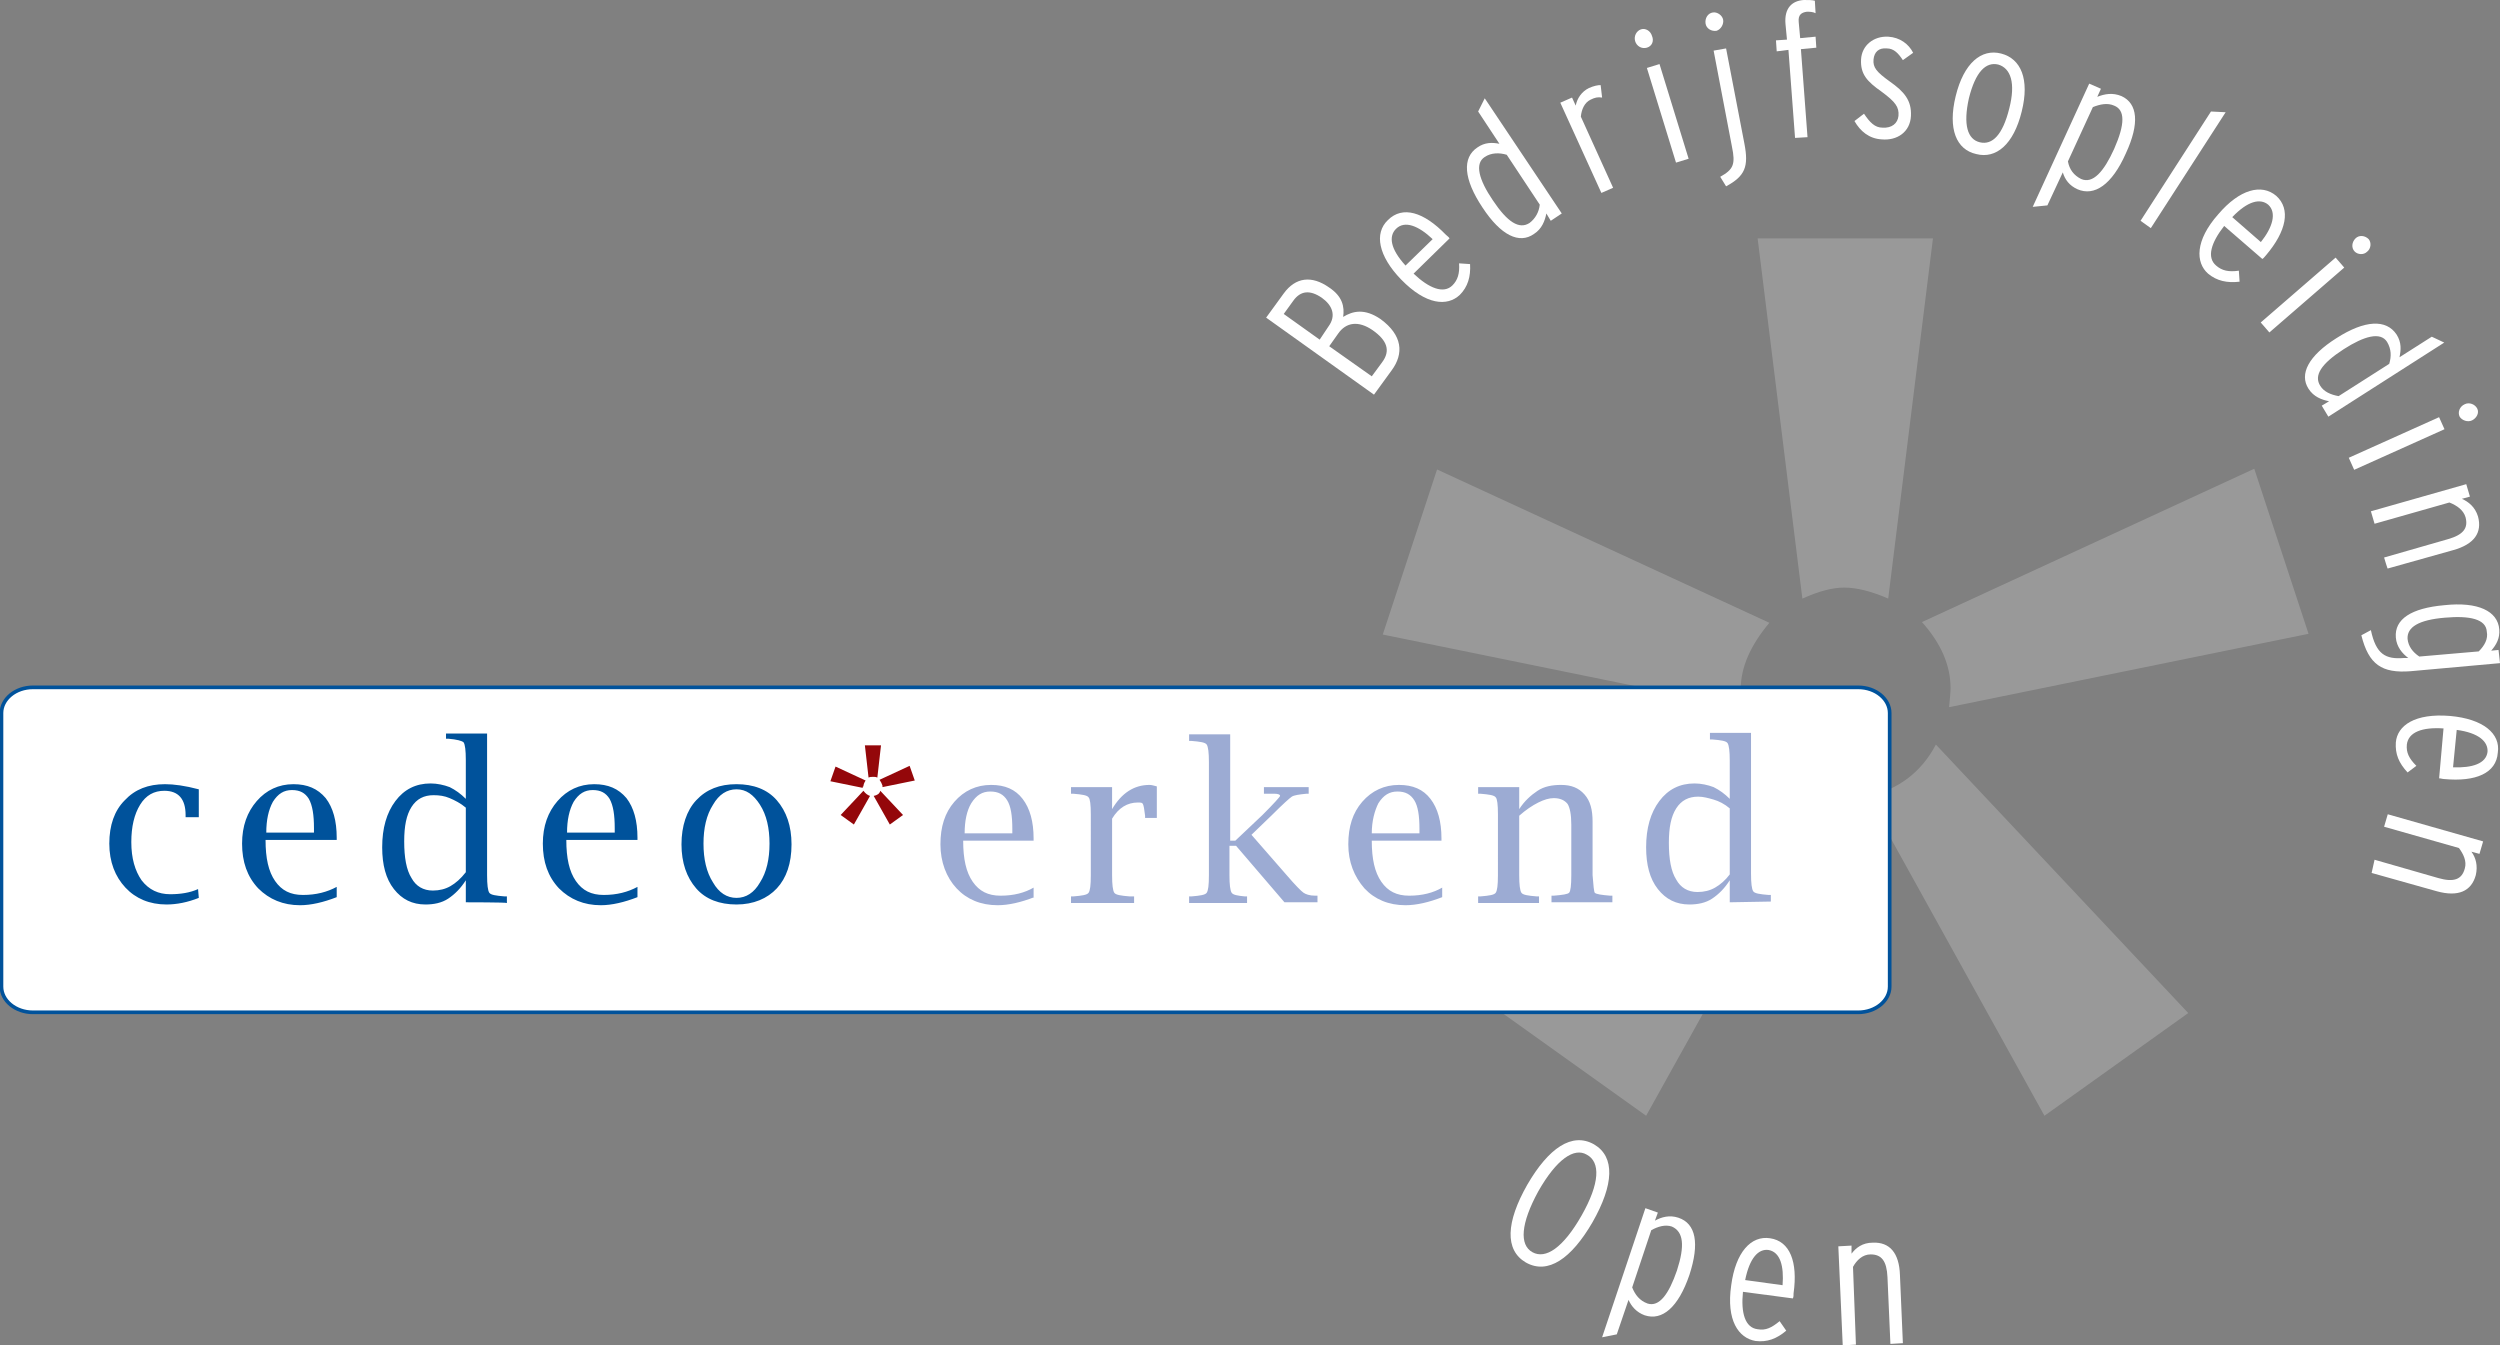 <?xml version="1.0" encoding="utf-8"?>
<!-- Generator: Adobe Illustrator 24.2.1, SVG Export Plug-In . SVG Version: 6.00 Build 0)  -->
<svg version="1.1" id="Layer_1" xmlns="http://www.w3.org/2000/svg" xmlns:xlink="http://www.w3.org/1999/xlink" x="0px" y="0px"
	 viewBox="0 0 340.8 183.4" style="enable-background:new 0 0 340.8 183.4;" xml:space="preserve">
<rect x="0" y="0" width="340.8" height="183.4" fill="#808080" stroke="none"/>
<style type="text/css">
	.st0{opacity:0.2;fill:#FFFFFF;}
	.st1{fill:#FFFFFF;stroke:#00529B;stroke-width:0.501;}
	.st2{fill:#94070A;}
	.st3{fill:#9CABD3;}
	.st4{fill:#00529B;}
	.st5{fill:#FFFFFF;}
</style>
<path class="st0" d="M237.5,96.5l-49-10l7.4-22.5l45.3,20.9c-2.6,3.1-3.9,6.1-3.9,9C237.4,94.4,237.4,95.3,237.5,96.5z M248.6,108.6
	l-24.2,43.5l-19.6-14l34.2-36.6C241.3,105.4,244.5,107.8,248.6,108.6L248.6,108.6z M245.7,81.6l-6.1-49.1h23.9l-6.1,49.1
	c-2.3-1-4.3-1.5-6-1.5C249.8,80.1,247.9,80.6,245.7,81.6L245.7,81.6z M263.9,101.5l34.4,36.6l-19.6,14l-24.1-43.5
	C258.8,107.6,261.9,105.3,263.9,101.5L263.9,101.5z M262,84.8l45.3-20.9l7.4,22.5l-49,10c0.1-1.1,0.2-2,0.2-2.6
	C265.9,90.7,264.6,87.7,262,84.8z"/>
<g>
	<path class="st1" d="M257.6,134.5c0,1.9-1.9,3.5-4.3,3.5H4.5c-2.4,0-4.3-1.6-4.3-3.5V97.2c0-1.9,1.9-3.5,4.3-3.5h248.8
		c2.4,0,4.3,1.6,4.3,3.5V134.5z"/>
	<path class="st2" d="M117.6,107.4l-4.4-0.9l0.7-2l4.1,1.9c-0.2,0.3-0.3,0.6-0.3,0.8C117.6,107.2,117.6,107.3,117.6,107.4z
		 M118.6,108.5l-2.2,3.9l-1.8-1.3l3.1-3.3C118,108.2,118.3,108.4,118.6,108.5z M118.4,106l-0.5-4.4h2.2l-0.5,4.4
		c-0.2-0.1-0.4-0.1-0.5-0.1C118.8,105.9,118.6,105.9,118.4,106z M120,107.8l3.1,3.3l-1.8,1.3l-2.2-3.9
		C119.6,108.4,119.9,108.2,120,107.8z M119.9,106.3l4.1-1.9l0.7,2l-4.4,0.9c0-0.1,0-0.2,0-0.2C120.2,106.8,120.1,106.6,119.9,106.3z
		"/>
	<path class="st3" d="M141,122.3c-1.8,0.7-3.5,1.1-5,1.1c-2.3,0-4.2-0.8-5.6-2.3s-2.2-3.6-2.2-6s0.6-4.3,1.9-5.8
		c1.3-1.5,3-2.3,5-2.3c1.9,0,3.3,0.6,4.3,1.9s1.5,3.1,1.5,5.4v0.3h-9.6c0,2.5,0.4,4.3,1.3,5.6c0.9,1.3,2.1,1.9,3.8,1.9
		c1.8,0,3.3-0.4,4.5-1.1v1.3H141z M131.5,113.6h6.5V113c0-1.8-0.2-3.1-0.7-3.9s-1.2-1.2-2.3-1.2s-1.9,0.5-2.6,1.6
		C131.8,110.5,131.5,111.9,131.5,113.6z M151.6,111.6v7.7c0,1.3,0.1,2.1,0.3,2.4s0.9,0.4,2.1,0.5h0.6v0.9H146v-0.9h0.3
		c1.2-0.1,1.9-0.2,2.1-0.5c0.2-0.3,0.3-1,0.3-2.4V111c0-1.3-0.1-2.1-0.3-2.3c-0.2-0.3-0.9-0.4-2.1-0.5H146v-0.9h5.6v3
		c1.3-2.2,3-3.3,5.1-3.3c0.3,0,0.6,0.1,1,0.2v4.3h-1.6v-0.3c-0.1-0.9-0.2-1.4-0.3-1.6s-0.3-0.2-0.7-0.2
		C153.7,109.4,152.5,110.1,151.6,111.6L151.6,111.6z M167.6,115.3v4c0,1.3,0.1,2.1,0.3,2.4s0.8,0.4,1.8,0.5h0.3v0.9h-7.9v-0.9h0.3
		c1.2-0.1,1.9-0.2,2.1-0.5c0.2-0.3,0.3-1,0.3-2.4v-15.4c0-1.3-0.1-2.1-0.3-2.4s-0.9-0.4-2.1-0.5h-0.3v-0.9h5.6v14.5h0.7l3.7-3.5
		c1.6-1.6,2.4-2.5,2.4-2.6c0-0.2-0.3-0.3-0.8-0.3c-0.4,0-0.7,0-1.1,0h-0.3v-0.9h6.1v0.9h-0.3c-1,0.1-1.7,0.2-2,0.4
		c-0.3,0.2-1.2,1-2.7,2.5l-2.8,2.7l4.8,5.5c1.2,1.4,2,2.2,2.3,2.4c0.3,0.2,0.8,0.4,1.6,0.4h0.3v0.9h-4.5l-6.6-7.7H167.6L167.6,115.3
		z M196.6,122.3c-1.8,0.7-3.5,1.1-5,1.1c-2.3,0-4.2-0.8-5.6-2.3c-1.4-1.6-2.2-3.6-2.2-6s0.6-4.3,1.9-5.8c1.3-1.5,3-2.3,5-2.3
		c1.9,0,3.3,0.6,4.3,1.9s1.5,3.1,1.5,5.4v0.3H187c0,2.5,0.4,4.3,1.3,5.6c0.9,1.3,2.1,1.9,3.8,1.9c1.8,0,3.3-0.4,4.5-1.1
		C196.6,120.8,196.6,122.3,196.6,122.3z M187,113.6h6.5V113c0-1.8-0.2-3.1-0.7-3.9s-1.2-1.2-2.3-1.2s-1.9,0.5-2.6,1.6
		C187.4,110.5,187,111.9,187,113.6L187,113.6z M207.1,110.3c0.7-1.1,1.6-1.9,2.5-2.5s2-0.8,3.2-0.8c1.4,0,2.4,0.4,3.2,1.3
		s1.1,2.1,1.1,3.7v7.3c0.1,1.4,0.2,2.3,0.3,2.4c0.2,0.2,0.9,0.3,2.1,0.4h0.3v0.9h-8.3v-0.9h0.3c1.2-0.1,1.9-0.2,2.1-0.4
		c0.2-0.2,0.3-1,0.3-2.4v-6.9c0-1.4-0.2-2.3-0.5-2.8c-0.4-0.5-1-0.8-1.9-0.8c-0.6,0-1.3,0.2-2.1,0.6s-1.7,1-2.6,1.8v8.1
		c0,1.3,0.1,2.1,0.3,2.4s0.9,0.4,2.1,0.5h0.3v0.9h-8.3v-0.9h0.3c1.2-0.1,1.9-0.2,2.1-0.5c0.2-0.3,0.3-1,0.3-2.4V111
		c0-1.3-0.1-2.1-0.3-2.3c-0.2-0.3-0.9-0.4-2.1-0.5h-0.3v-0.9h5.6L207.1,110.3L207.1,110.3z M235.8,123v-3c-0.7,1.1-1.5,1.9-2.4,2.5
		s-2,0.8-3.1,0.8c-1.8,0-3.2-0.7-4.3-2.1s-1.6-3.3-1.6-5.7c0-2.6,0.6-4.7,1.8-6.3c1.2-1.6,2.8-2.4,4.8-2.4c0.9,0,1.8,0.2,2.6,0.5
		c0.8,0.4,1.5,0.9,2.2,1.6v-5.2c0-1.3-0.1-2.1-0.3-2.4s-0.9-0.4-2.1-0.5h-0.3v-0.9h5.6v19.2c0,1.3,0.1,2.1,0.3,2.4s0.9,0.4,2.1,0.5
		h0.3v0.9L235.8,123L235.8,123z M235.8,110.2c-0.7-0.6-1.5-1-2.2-1.2s-1.4-0.4-2.1-0.4c-1.3,0-2.3,0.5-3,1.6s-1,2.6-1,4.7
		c0,2.2,0.3,3.9,1,5c0.6,1.1,1.6,1.7,2.9,1.7c0.9,0,1.7-0.2,2.4-0.6s1.4-1,2-1.8L235.8,110.2L235.8,110.2z"/>
	<path class="st4" d="M27.1,122.4c-1.5,0.6-3,0.9-4.4,0.9c-2.3,0-4.2-0.8-5.6-2.3s-2.2-3.5-2.2-6s0.7-4.5,2.1-5.9
		c1.4-1.5,3.2-2.2,5.5-2.2c1.2,0,2.7,0.2,4.6,0.7v3.8h-1.8v-0.3c0-2.2-1-3.3-2.9-3.3c-1.4,0-2.5,0.6-3.3,1.9s-1.2,3-1.2,5.1
		c0,2.2,0.5,3.9,1.4,5.2c1,1.3,2.3,1.9,3.9,1.9c1.4,0,2.7-0.2,3.8-0.7L27.1,122.4L27.1,122.4z M45.9,122.3c-1.8,0.7-3.5,1.1-5,1.1
		c-2.3,0-4.2-0.8-5.7-2.3c-1.5-1.6-2.2-3.6-2.2-6.1c0-2.4,0.7-4.3,2-5.8s3-2.3,5-2.3c1.9,0,3.3,0.6,4.4,1.9c1,1.3,1.5,3.1,1.5,5.4
		v0.3h-9.7c0,2.5,0.4,4.3,1.3,5.6s2.1,1.9,3.8,1.9c1.8,0,3.3-0.4,4.6-1.1L45.9,122.3L45.9,122.3z M36.3,113.5h6.5v-0.6
		c0-1.8-0.2-3.1-0.7-4c-0.5-0.8-1.2-1.2-2.3-1.2s-1.9,0.5-2.6,1.6C36.6,110.4,36.3,111.8,36.3,113.5z M63.5,123v-3
		c-0.7,1.1-1.5,1.9-2.4,2.5s-2,0.8-3.1,0.8c-1.8,0-3.2-0.7-4.3-2.1s-1.6-3.3-1.6-5.7c0-2.6,0.6-4.7,1.8-6.3c1.2-1.6,2.8-2.4,4.8-2.4
		c0.9,0,1.8,0.2,2.6,0.5c0.8,0.4,1.5,0.9,2.2,1.6v-5.3c0-1.3-0.1-2.1-0.3-2.4c-0.2-0.2-0.9-0.4-2.1-0.5h-0.3V100h5.6v19.3
		c0,1.3,0.1,2.1,0.3,2.4s0.9,0.4,2.1,0.5h0.3v0.9C69.1,123,63.5,123,63.5,123z M63.5,110.1c-0.7-0.6-1.5-1-2.2-1.3s-1.4-0.4-2.2-0.4
		c-1.3,0-2.3,0.5-3,1.6s-1,2.6-1,4.7c0,2.2,0.3,3.9,1,5c0.6,1.1,1.6,1.7,2.9,1.7c0.9,0,1.7-0.2,2.4-0.6s1.4-1,2.1-1.9
		C63.5,119,63.5,110.1,63.5,110.1z M86.9,122.3c-1.8,0.7-3.5,1.1-5,1.1c-2.3,0-4.2-0.8-5.7-2.3c-1.5-1.6-2.2-3.6-2.2-6.1
		c0-2.4,0.7-4.3,2-5.8s3-2.3,5-2.3c1.9,0,3.3,0.6,4.4,1.9c1,1.3,1.5,3.1,1.5,5.4v0.3h-9.7c0,2.5,0.4,4.3,1.3,5.6
		c0.9,1.3,2.1,1.9,3.8,1.9c1.8,0,3.3-0.4,4.6-1.1L86.9,122.3L86.9,122.3z M77.3,113.5h6.5v-0.6c0-1.8-0.2-3.1-0.7-4
		c-0.5-0.8-1.2-1.2-2.3-1.2s-1.9,0.5-2.6,1.6C77.6,110.4,77.3,111.8,77.3,113.5z M100.4,123.3c-2.3,0-4.2-0.7-5.5-2.2s-2-3.5-2-6
		s0.7-4.6,2-6c1.4-1.5,3.2-2.2,5.5-2.2s4.2,0.7,5.5,2.2s2,3.5,2,6c0,2.6-0.7,4.6-2,6S102.7,123.3,100.4,123.3z M100.4,122.4
		c1.3,0,2.4-0.7,3.2-2.1c0.9-1.4,1.3-3.2,1.3-5.3c0-2.1-0.4-3.9-1.3-5.3s-1.9-2.1-3.2-2.1c-1.3,0-2.4,0.7-3.2,2.1
		c-0.9,1.4-1.3,3.2-1.3,5.3c0,2.1,0.4,3.9,1.3,5.3C98,121.7,99.1,122.4,100.4,122.4z"/>
</g>
<g>
	<path class="st5" d="M188.2,43.5c-2.2-1.5-3.8-1.1-5.1-0.3c0.2-1.4-0.1-2.8-1.9-4c-2.4-1.7-4.6-1.4-6.2,0.8l-2.4,3.3l14.7,10.5
		l2.4-3.3C191.4,48.2,191.2,45.7,188.2,43.5z M179.9,46.3l-4.9-3.5l1.3-1.8c1-1.4,2.3-1.5,3.9-0.4c1.4,1,2,2.4,0.9,3.9L179.9,46.3z
		 M188.4,49.4l-1.4,1.9l-5.8-4.1l1.2-1.7c1.1-1.6,2.8-1.8,4.7-0.5C189.1,46.4,189.6,47.8,188.4,49.4z"/>
	<path class="st5" d="M200.4,36l-1.5-0.1c0.1,1.4-0.2,2.3-0.9,3c-1.2,1.2-3.2,0.4-5.3-1.6l4.9-4.8c-0.1-0.2-0.3-0.3-0.5-0.5
		c-3-3.1-5.9-4-7.9-2c-1.9,1.8-1.3,4.9,1.8,8.1c3.4,3.5,6.3,3.7,8,2.1C200.1,39.1,200.5,37.7,200.4,36z M190.3,31.2
		c1.2-1.2,3.1-0.4,5,1.4l-3.7,3.6C189.5,33.9,189.3,32.2,190.3,31.2z"/>
	<path class="st5" d="M202.4,13.4l-0.9,1.8l2.9,4.4c-1-0.2-2-0.2-3,0.5c-2.1,1.4-1.9,4.3,0.7,8.2c2.5,3.8,5,5,7,3.6
		c1.1-0.7,1.5-1.8,1.7-2.8l0.6,1l1.5-1L202.4,13.4z M208.5,30.4c-1.4,0.9-3-0.1-5-3.1c-1.9-2.8-2.5-5-1.1-5.9c0.9-0.6,2-0.6,3-0.3
		l4.5,6.8C209.8,28.9,209.3,29.8,208.5,30.4z"/>
	<path class="st5" d="M218.4,13.3c-0.6-0.1-1,0-1.6,0.3c-0.8,0.4-1.2,1.3-1.3,2.3l4.4,9.7l-1.6,0.7L212.7,14l1.6-0.7l0.5,1.1
		c0.2-1,0.8-1.9,1.8-2.4c0.7-0.3,1.2-0.4,1.6-0.4L218.4,13.3L218.4,13.3z"/>
	<path class="st5" d="M224.5,6.5c-0.7,0.2-1.4-0.2-1.6-0.9c-0.2-0.7,0.2-1.4,0.8-1.6c0.6-0.2,1.3,0.2,1.5,0.9
		C225.5,5.6,225.2,6.3,224.5,6.5z"/>
	<rect x="226.4" y="8.7" transform="matrix(0.956 -0.294 0.294 0.956 5.507 67.508)" class="st5" width="1.8" height="13.5"/>
	<path class="st5" d="M234,4.2c-0.7,0.1-1.4-0.3-1.5-1s0.3-1.4,1-1.5c0.6-0.1,1.3,0.4,1.4,1S234.6,4,234,4.2L234,4.2z"/>
	<path class="st5" d="M235.3,25.4l-0.8-1.3c1.8-1,2.1-1.7,1.6-4.1l-2.5-13.1l1.7-0.3l2.5,13C238.4,22.7,237.9,24,235.3,25.4
		L235.3,25.4z"/>
	<path class="st5" d="M246.3,1.6c-0.7,0.1-1.2,0.4-1.1,1.4l0.2,2.2l2.1-0.2l0.1,1.5l-2.1,0.2l0.9,12l-1.7,0.1l-0.9-12L242.2,7
		l-0.1-1.5l1.5-0.1l-0.2-2.1c-0.2-2.2,0.9-3.2,2.5-3.3c0.7,0,1.1,0,1.5,0.1l0.1,1.7C247.1,1.6,246.7,1.6,246.3,1.6z"/>
	<path class="st5" d="M256.5,19c-1.7-0.1-2.9-1.1-3.7-2.5l1.3-1c0.8,1.2,1.5,1.9,2.5,1.9c1.3,0.1,2.1-0.6,2.2-1.6
		c0.1-1.2-0.4-1.9-2.3-3.3c-2-1.4-2.9-2.4-2.8-4.4c0.1-1.9,1.7-3.2,3.7-3.1c1.6,0.1,2.8,1,3.4,2.2l-1.4,1c-0.6-0.9-1.2-1.6-2.2-1.6
		c-1.1-0.1-1.7,0.5-1.8,1.5c-0.1,1.1,0.4,1.7,2.2,3c2,1.4,3,2.6,2.9,4.7C260.4,18,258.6,19.2,256.5,19L256.5,19z"/>
	<path class="st5" d="M272.8,7.3c-2.7-0.7-5.1,1.3-6.2,5.8s0.1,7.3,2.8,7.9l0,0c2.7,0.7,5.1-1.3,6.2-5.8
		C276.7,10.8,275.5,8,272.8,7.3z M273.9,14.8c-0.9,3.6-2.3,5-4,4.6s-2.3-2.4-1.5-6c0.9-3.6,2.3-5,4-4.6
		C274.1,9.3,274.8,11.3,273.9,14.8z"/>
	<path class="st5" d="M289.2,13.1c-1.2-0.5-2.3-0.3-3.3,0.1l0.5-1.1l-1.6-0.7l-7.7,16.8l2-0.2l2.1-4.5c0.3,1,0.9,1.8,2,2.3
		c2.3,1,4.7-0.6,6.6-4.9C291.7,16.8,291.4,14.1,289.2,13.1z M288.2,20.3c-1.4,3.1-2.9,4.8-4.5,4.1c-1-0.5-1.6-1.3-1.8-2.4l3.4-7.4
		c1-0.4,2-0.6,2.9-0.2C289.7,15,289.7,16.9,288.2,20.3z"/>
	<polygon class="st5" points="291.8,30.1 301.4,15.2 303.4,15.3 293.2,31.1 	"/>
	<path class="st5" d="M310.3,26.7c-2-1.7-5-0.9-7.9,2.5c-3.2,3.6-3.1,6.6-1.4,8.1c1.2,1,2.6,1.3,4.3,1.1l-0.1-1.5
		c-1.4,0.2-2.3,0-3.1-0.7c-1.3-1.1-0.7-3.1,1.1-5.4l5.2,4.5c0.2-0.1,0.3-0.3,0.5-0.5C311.7,31.5,312.3,28.5,310.3,26.7z M308.2,33
		l-3.9-3.4c2.1-2.2,3.8-2.6,4.9-1.7C310.4,29,309.8,31,308.2,33z"/>
	
		<rect x="307.1" y="39.4" transform="matrix(0.756 -0.655 0.655 0.756 50.208 215.323)" class="st5" width="13.5" height="1.8"/>
	<path class="st5" d="M321,34.3c-0.5-0.5-0.4-1.3,0.1-1.8s1.3-0.4,1.8,0.1c0.4,0.5,0.3,1.3-0.2,1.7C322.2,34.8,321.4,34.7,321,34.3z
		"/>
	<path class="st5" d="M331.5,45.9l-4.4,2.8c0.2-1,0.3-2-0.4-3.1c-1.4-2.1-4.3-2-8.2,0.5c-3.8,2.4-5.1,4.9-3.8,6.9
		c0.7,1.1,1.8,1.5,2.8,1.7l-1,0.6l0.9,1.5l15.8-10.1L331.5,45.9z M325.7,49.6l-6.9,4.4c-1.1-0.2-2-0.6-2.5-1.4c-0.9-1.4,0.1-3,3.2-5
		c2.8-1.8,5-2.4,5.9-1C326,47.6,326,48.6,325.7,49.6z"/>
	<rect x="320" y="59.6" transform="matrix(0.912 -0.41 0.41 0.912 3.907 139.249)" class="st5" width="13.5" height="1.8"/>
	<path class="st5" d="M335.3,56.8c-0.3-0.6,0-1.4,0.7-1.7c0.6-0.3,1.4,0,1.7,0.6c0.3,0.6-0.1,1.3-0.7,1.6S335.6,57.3,335.3,56.8z"/>
	<path class="st5" d="M325,76l8.7-2.5c2.1-0.6,2.8-1.5,2.4-3c-0.3-1-1.2-1.6-2.2-2l-10.2,2.9l-0.5-1.7l13-3.7l0.5,1.7l-1.1,0.3
		c0.9,0.4,1.8,1.1,2.2,2.4c0.6,2.2-0.5,3.8-3.4,4.6l-8.9,2.5C325.5,77.7,325,76,325,76z"/>
	<path class="st5" d="M340.6,88.6l-1,0.1c0.7-0.8,1.2-1.7,1.1-2.9c-0.2-2.5-2.9-3.8-7.5-3.3c-4.5,0.4-6.8,1.9-6.6,4.4
		c0.1,1.3,0.9,2.2,1.7,2.8h-0.6c-2.5,0.2-3.8-0.5-4.5-3.8l-1.3,0.7c1,4,2.8,5.2,6.7,4.9l12.2-1.1L340.6,88.6z M337.9,88.8l-8.1,0.7
		c-0.9-0.6-1.5-1.4-1.6-2.4c-0.1-1.6,1.5-2.6,5.1-2.9c3.4-0.3,5.6,0.2,5.7,1.9C339.2,87.1,338.7,88,337.9,88.8z"/>
	<path class="st5" d="M334,97.6c-4.8-0.4-7.2,1.3-7.4,3.6c-0.1,1.6,0.4,2.8,1.6,4.1l1.2-0.9c-1-1-1.4-1.8-1.3-2.9
		c0.2-1.7,2.1-2.4,5-2.2l-0.6,6.8c0.2,0,0.5,0.1,0.7,0.1c4.3,0.4,7.1-0.8,7.3-3.6C340.9,100,338.5,98,334,97.6z M334.4,104.6
		l0.5-5.1c3,0.4,4.3,1.6,4.2,3C338.9,104.1,337,104.7,334.4,104.6z"/>
	<path class="st5" d="M323.7,117.2l8.7,2.5c2.1,0.6,3.2,0.2,3.6-1.3c0.3-1-0.2-2-0.8-2.8l-10.2-2.9l0.5-1.7l13,3.7l-0.5,1.7
		l-1.1-0.3c0.6,0.8,0.9,1.9,0.6,3.2c-0.6,2.2-2.4,3-5.3,2.2l-8.9-2.5L323.7,117.2L323.7,117.2z"/>
	<path class="st5" d="M217.3,156c-3-1.7-6.2,0.5-9.1,5.5c-2.9,5.1-3.1,8.9-0.2,10.6l0,0c3,1.7,6.2-0.5,9.1-5.5
		C220,161.5,220.2,157.7,217.3,156z M215.6,165.7c-2.5,4.4-4.9,6-6.7,5s-1.6-3.9,0.8-8.3c2.5-4.4,4.9-6,6.6-5
		C218.2,158.4,218.1,161.3,215.6,165.7z"/>
	<path class="st5" d="M228.8,166c-1.2-0.4-2.3-0.1-3.2,0.4l0.4-1.1l-1.7-0.6l-5.9,17.6l2-0.4l1.6-4.7c0.4,0.9,1.1,1.7,2.2,2.1
		c2.4,0.8,4.6-1.1,6.1-5.5C231.7,169.5,231.2,166.8,228.8,166z M228.6,173.2c-1.1,3.2-2.4,5-4,4.5c-1.1-0.4-1.7-1.2-2.1-2.2l2.6-7.8
		c0.9-0.5,1.9-0.8,2.8-0.5C229.5,167.9,229.7,169.8,228.6,173.2z"/>
	<path class="st5" d="M241.3,168.8c-2.6-0.4-4.7,1.9-5.3,6.4c-0.7,4.8,1,7.2,3.3,7.6c1.6,0.2,2.9-0.3,4.2-1.4l-0.9-1.3
		c-1.1,0.9-1.9,1.3-3,1.1c-1.7-0.2-2.3-2.2-2-5.1l6.8,0.9c0.1-0.2,0.1-0.4,0.1-0.7C245.1,172,244,169.2,241.3,168.8z M243,175.2
		l-5.1-0.7c0.6-3,1.8-4.3,3.2-4.1C242.7,170.7,243.2,172.6,243,175.2z"/>
	<path class="st5" d="M257.7,183.2l-0.4-9.1c-0.1-2.2-0.8-3.1-2.3-3.1c-1.1,0-1.9,0.8-2.4,1.7l0.4,10.6l-1.8,0.1l-0.6-13.5l1.8-0.1
		v1.1c0.6-0.8,1.5-1.5,2.9-1.5c2.3-0.1,3.6,1.4,3.7,4.4l0.4,9.3L257.7,183.2L257.7,183.2z"/>
</g>
</svg>
